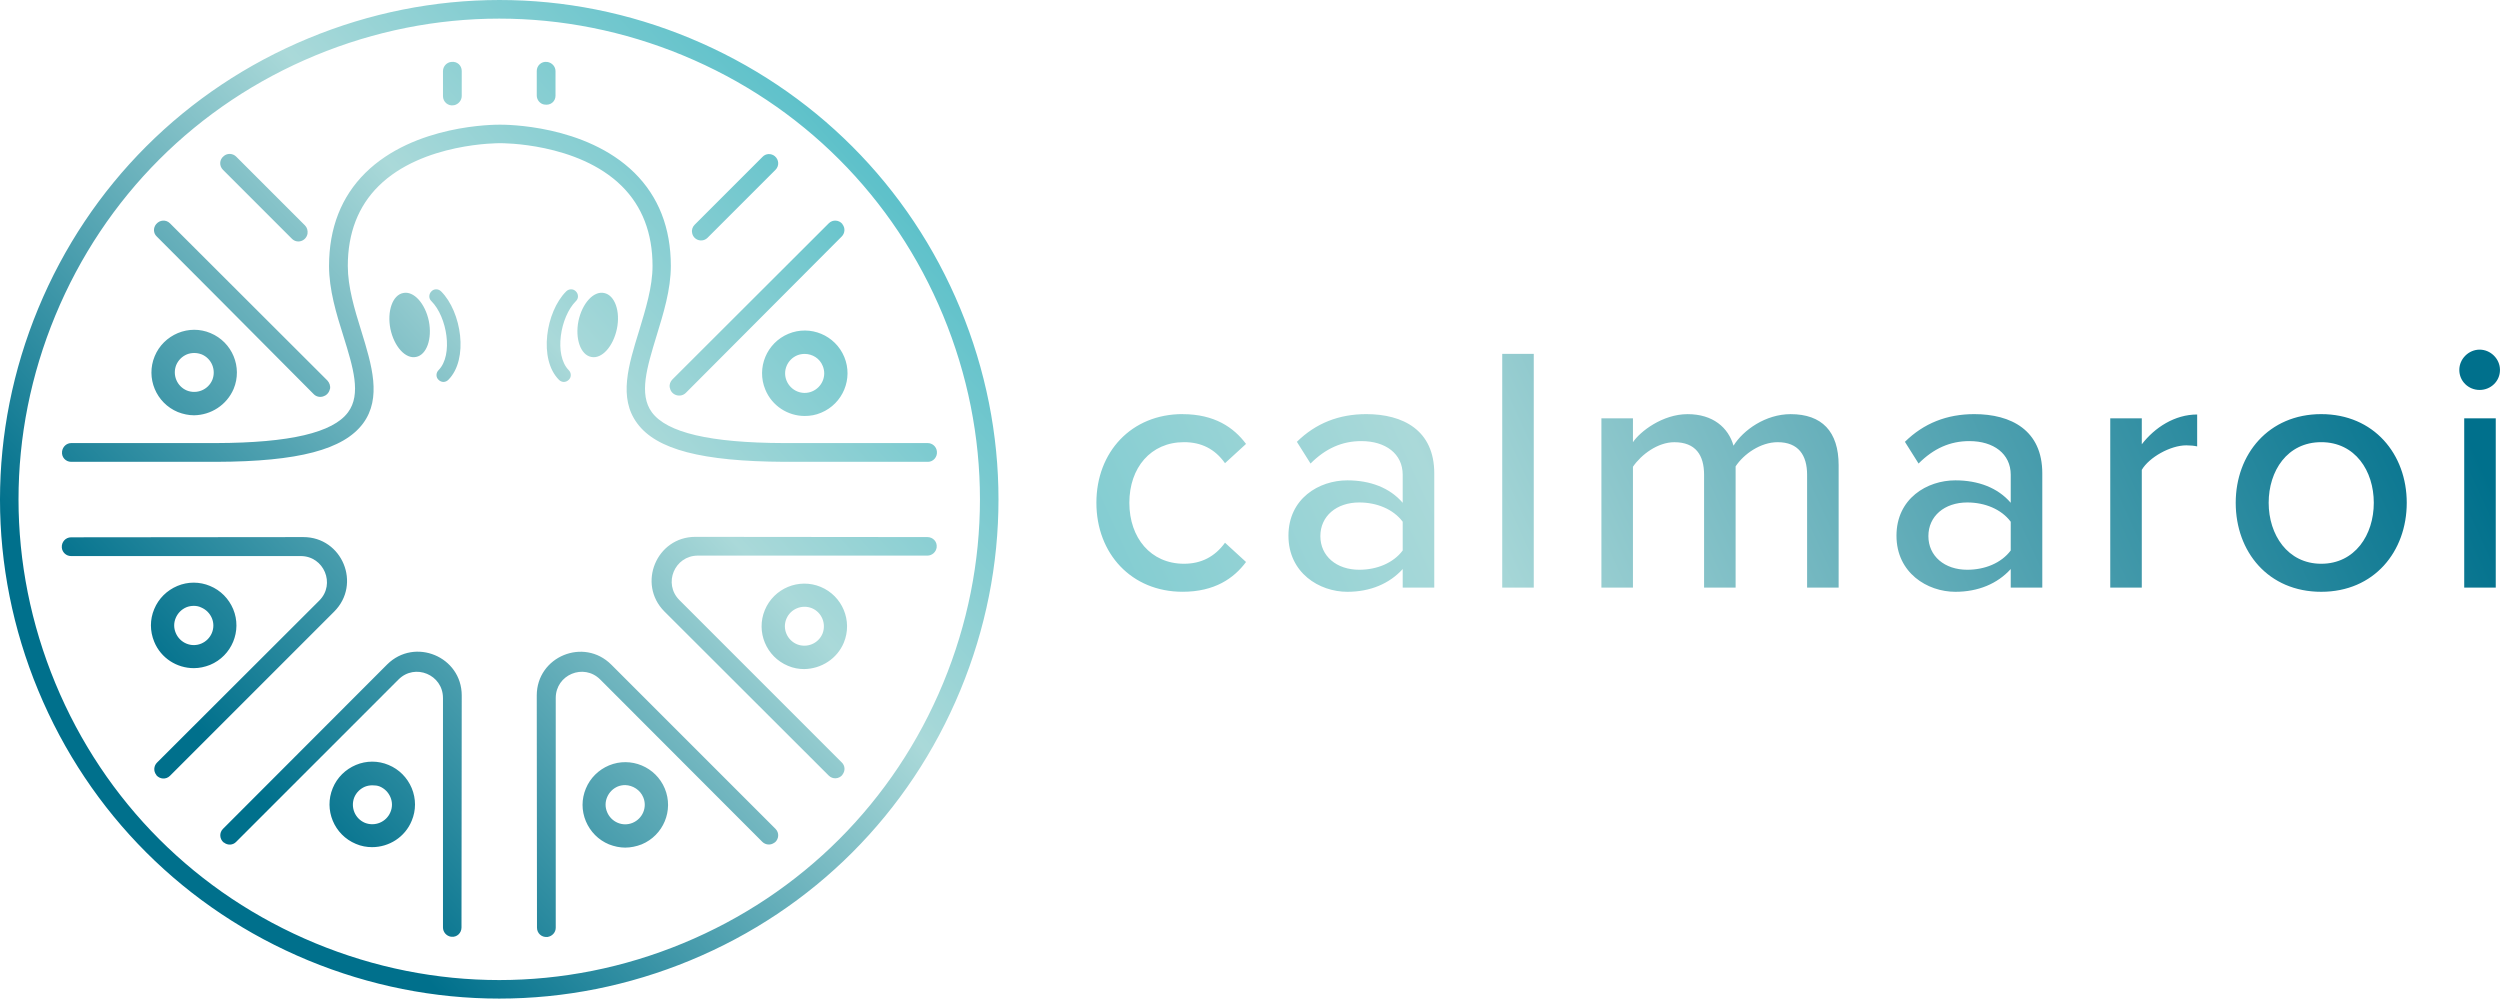 <?xml version="1.0" encoding="UTF-8"?>
<svg xmlns="http://www.w3.org/2000/svg" xmlns:xlink="http://www.w3.org/1999/xlink" id="Ebene_2" viewBox="0 0 1079.63 431.24">
  <defs>
    <linearGradient id="Unbenannter_Verlauf_2" x1="-2124.79" y1="3660.04" x2="-2402.45" y2="3405.78" gradientTransform="translate(-2029.58 -3334.11) rotate(-180) scale(1 -1)" gradientUnits="userSpaceOnUse">
      <stop offset="0" stop-color="#00708c"></stop>
      <stop offset=".6" stop-color="#aad9d9"></stop>
      <stop offset="1" stop-color="#5ec1ca"></stop>
    </linearGradient>
    <linearGradient id="Unbenannter_Verlauf" x1="1029.14" y1="324.75" x2="399.17" y2="37.39" gradientTransform="translate(0 431.88) scale(1 -1)" gradientUnits="userSpaceOnUse">
      <stop offset="0" stop-color="#00708c"></stop>
      <stop offset=".6" stop-color="#aad9d9"></stop>
      <stop offset="1" stop-color="#5ec1ca"></stop>
    </linearGradient>
  </defs>
  <path d="m334.9,357.94c1.7,1.7,1.5,4.4-.3,5.9h-.1c-1.6,1.3-3.9,1.1-5.3-.3l-70-70.1c-7.1-7.1-19.2-2.1-19.2,8v99.2c0,2-1.5,3.7-3.6,4h-.1c-2.4.2-4.4-1.6-4.4-4l-.1-100.3c0-16.8,20.3-25.2,32.2-13.3l70.9,70.9h0Zm-135.5-57.6c0-16.8-20.3-25.2-32.2-13.4l-70.9,71c-1.7,1.7-1.5,4.4.3,5.9h.1c1.6,1.3,3.9,1.2,5.3-.3l70.1-70.1c7.1-7.1,19.2-2.1,19.2,8v99.1c0,2,1.5,3.7,3.5,4h.1c2.4.3,4.4-1.6,4.4-4l.1-100.2h0Zm-55.1-36.2c11.9-11.9,3.5-32.2-13.3-32.2l-100.3.1c-2.4,0-4.2,2.1-4,4.4v.1c.2,2,1.9,3.6,4,3.6h99.2c10,0,15.1,12.1,8,19.2l-70.1,70c-1.4,1.4-1.6,3.7-.3,5.3v.1c1.5,1.8,4.2,2,5.9.3l70.9-70.9h0Zm156-32.3c-16.8,0-25.2,20.3-13.4,32.2l71,70.9c1.7,1.7,4.4,1.5,5.9-.3v-.1c1.3-1.6,1.2-3.9-.3-5.3l-70.1-70.1c-7.1-7.1-2.1-19.2,8-19.2h99.1c2,0,3.7-1.5,4-3.5v-.1c.3-2.4-1.6-4.4-4-4.4l-100.2-.1h0Zm5.3-129.2l29.3-29.3c1.7-1.7,1.5-4.4-.3-5.9h0c-1.6-1.3-3.9-1.2-5.3.3l-29.3,29.3c-.9.9-1.4,2.2-1.1,3.5v.1c.6,3.1,4.4,4.3,6.7,2h0Zm-65.7-61.3v-10.6c0-2-1.5-3.7-3.6-4h-.1c-2.4-.3-4.4,1.6-4.4,3.9v10.6c0,1.9,1.4,3.6,3.2,3.9h.1c2.6.5,4.8-1.3,4.8-3.8h0Zm-40.5.1v-10.8c0-2.4-2-4.2-4.4-3.9h-.1c-2,.2-3.6,1.9-3.6,4v10.8c0,2.5,2.3,4.4,4.7,3.9h.1c1.9-.4,3.3-2.1,3.3-4h0Zm-66.6,59.5h0c.2-1.4-.2-2.7-1.1-3.6l-29.7-29.7c-1.4-1.4-3.7-1.6-5.3-.3l-.1.1c-1.9,1.5-2,4.2-.3,5.9l29.7,29.7c2.3,2.4,6.2,1.1,6.8-2.1h0Zm9.6,67.3c0-.1,0-.2.1-.2.3-1.3-.2-2.7-1.1-3.7l-68-67.9c-1.7-1.7-4.4-1.5-5.9.3l-.1.1c-1.3,1.6-1.2,3.9.3,5.3,0,0,53,53.1,67.8,68.1,2.2,2.2,6.1,1.1,6.9-2h0Zm146.9-.7c.6,3.2,4.6,4.4,6.9,2.1,15.2-15.3,67.3-67.5,67.3-67.5,1.4-1.4,1.6-3.7.3-5.3v-.1c-1.5-1.8-4.2-2-5.9-.3l-67.5,67.4c-.9.9-1.4,2.2-1.2,3.5.1,0,.1.1.1.2h0Zm115.3,27.4c-.2-2-1.9-3.6-4-3.6h-62.2c-31.8-.1-50.4-4.5-56.9-13.3-5.7-7.8-2.1-19.4,2-32.9,3-9.8,6.2-20,6.2-30.3,0-16.4-5.3-29.9-15.7-40.2-21.2-20.9-55.9-20.8-58.1-20.8s-36.9-.1-58.1,20.8c-10.4,10.3-15.7,23.8-15.7,40.2,0,10.3,3.1,20.5,6.2,30.3,4.2,13.5,7.8,25.1,2,32.9-6.5,8.8-25.1,13.2-56.9,13.3H30.8c-2,0-3.7,1.5-4,3.6v.1c-.3,2.4,1.6,4.4,3.9,4.4h62.7c35.5-.1,55-5.3,63.4-16.6,8.1-11,3.8-25.1-.8-40-2.9-9.3-5.8-18.9-5.8-28,0-14.2,4.5-25.8,13.3-34.5,19-18.8,52.1-18.5,52.4-18.5h.2c.3,0,33.4-.3,52.4,18.5,8.8,8.7,13.3,20.3,13.3,34.5,0,9.1-3,18.7-5.8,28-4.6,14.9-9,29-.8,40,8.3,11.3,27.9,16.4,63.4,16.6h62.2c2.2,0,4.1-2.1,3.8-4.5h0Zm-211-30.9c8.9-8.9,5.7-29.4-3.1-38.2-1.2-1.2-3.1-1.2-4.2,0-1.2,1.2-1.2,3.1,0,4.2,6.8,6.8,9.5,23.3,3.1,29.8-1.2,1.2-1.2,3.1,0,4.2.6.6,1.4.9,2.1.9s1.5-.3,2.1-.9h0Zm-25-22c1.6,7.6,6.5,13.1,11.1,12.1,4.6-.9,7-7.9,5.5-15.5-1.6-7.6-6.5-13.1-11.1-12.1-4.6.9-7,7.9-5.5,15.5h0Zm72.8,22c-8.9-8.9-5.7-29.4,3.1-38.2,1.2-1.2,3.1-1.2,4.2,0,1.2,1.2,1.2,3.1,0,4.2-6.8,6.8-9.5,23.3-3.1,29.8,1.2,1.2,1.2,3.1,0,4.2-.6.6-1.4.9-2.1.9s-1.5-.3-2.1-.9h0Zm25-22c-1.6,7.6-6.5,13.1-11.1,12.1-4.6-.9-7-7.9-5.5-15.5,1.6-7.6,6.5-13.1,11.1-12.1,4.6.9,7.1,7.9,5.5,15.5h0Zm-88.6,212.4c1.9-4.5,1.9-9.5,0-14.1-1.9-4.5-5.4-8.1-10-10-4.5-1.9-9.6-1.9-14.1,0s-8.1,5.4-10,10c-3.9,9.4.6,20.2,10,24.1,2.3,1,4.7,1.4,7,1.4,7.3,0,14.2-4.3,17.1-11.4h0Zm-13.8-14.8h0c2.1.9,3.7,2.5,4.6,4.6s.9,4.4,0,6.5c-1.8,4.3-6.7,6.3-11,4.6-4.3-1.8-6.3-6.7-4.6-11,.9-2.1,2.5-3.7,4.6-4.6,1-.4,2.1-.6,3.2-.6s2.2.1,3.2.5h0Zm113.1,25c9.4-3.9,13.9-14.7,10-24.1s-14.7-13.9-24.1-10c-4.5,1.9-8.1,5.4-10,10s-1.9,9.5,0,14.1c1.9,4.5,5.4,8.1,10,10,2.3.9,4.7,1.4,7,1.4s4.8-.5,7.1-1.4h0Zm.7-20.3c1.8,4.3-.3,9.2-4.6,11-4.3,1.8-9.2-.3-11-4.6-.9-2.1-.9-4.4,0-6.5s2.5-3.7,4.6-4.6c1-.4,2.1-.6,3.2-.6,3.3.1,6.5,2.1,7.8,5.3h0Zm86.6-66.8c3.9-9.4-.6-20.2-10-24.1s-20.2.6-24.1,10h0c-3.9,9.4.6,20.2,10,24.1,2.3,1,4.7,1.4,7,1.4,7.3-.1,14.2-4.4,17.1-11.4Zm-24.8-10.3c1.8-4.3,6.7-6.3,11-4.6,4.3,1.8,6.3,6.7,4.6,11-1.8,4.3-6.7,6.3-11,4.6-4.3-1.8-6.4-6.7-4.6-11h0Zm15-89c9.4-3.9,13.9-14.7,10-24.1-3.9-9.4-14.7-13.9-24.1-10s-13.9,14.7-10,24.1c2.9,7.1,9.8,11.4,17,11.4,2.4,0,4.8-.4,7.1-1.4Zm.7-20.2c1.8,4.3-.3,9.2-4.6,11s-9.2-.3-11-4.6h0c-1.8-4.3.3-9.2,4.6-11,1-.4,2.1-.6,3.2-.6,3.3,0,6.5,1.9,7.8,5.2h0Zm-254.4,9.9h0c3.9-9.4-.6-20.2-10-24.1-4.5-1.9-9.5-1.9-14.1,0-4.5,1.9-8.1,5.4-10,10-3.9,9.4.6,20.2,10,24.1,2.3.9,4.7,1.4,7,1.4,7.3-.1,14.1-4.4,17.1-11.4h0Zm-13.8-14.9c4.3,1.8,6.3,6.7,4.6,11-1.8,4.3-6.7,6.3-11,4.6-4.3-1.8-6.3-6.7-4.6-11,.9-2.1,2.5-3.7,4.6-4.6,1-.4,2.1-.6,3.2-.6s2.1.2,3.2.6h0Zm3.6,134.1c9.4-3.9,13.9-14.7,10-24.1-1.9-4.5-5.4-8.1-10-10-4.5-1.9-9.6-1.9-14.1,0s-8.1,5.4-10,10c-1.9,4.5-1.9,9.5,0,14.1,2.9,7.1,9.8,11.4,17.1,11.4,2.4,0,4.7-.5,7-1.4h0Zm-3.8-24.8c2.1.9,3.7,2.5,4.6,4.6,1.8,4.3-.3,9.2-4.6,11-4.3,1.8-9.2-.3-11-4.6-.9-2.1-.9-4.4,0-6.5s2.5-3.7,4.6-4.6c1-.4,2.1-.6,3.2-.6s2.2.2,3.2.7h0Zm211.2,152.4c53.2-22,94.6-63.5,116.6-116.6s22-111.8,0-164.9c-22-53.1-63.5-94.6-116.6-116.7-53.1-22.1-111.8-22-164.9,0S38.5,80.04,16.5,133.24c-22,53.2-22,111.8,0,164.9s63.5,94.6,116.6,116.6c26.6,11,54.5,16.5,82.5,16.5s55.9-5.5,82.5-16.5h0Zm-3.1-390.8c51.2,21.2,91.1,61.1,112.3,112.3,21.2,51.2,21.2,107.6,0,158.8-21.2,51.2-61.1,91.1-112.3,112.3s-107.6,21.2-158.8,0-91.1-61.1-112.3-112.3c-21.2-51.2-21.2-107.6,0-158.8S85,45.14,136.2,23.94c25.6-10.6,52.5-15.9,79.4-15.9s53.8,5.3,79.4,15.9h0Z" style="fill:url(#Unbenannter_Verlauf_2); stroke-width:0px;"></path>
  <path d="m510.71,178.85c13.77,0,22.1,5.75,27.39,12.86l-9.08,8.32c-4.39-6.21-10.29-9.08-17.7-9.08-14.37,0-23.61,11.04-23.61,26.18s9.23,26.33,23.61,26.33c7.42,0,13.32-3.03,17.7-9.08l9.08,8.32c-5.29,7.11-13.62,12.86-27.39,12.86-22.1,0-37.23-16.49-37.23-38.44s15.14-38.29,37.23-38.29v.02Zm95.05,74.91v-8.02c-5.75,6.36-14.07,9.83-23.91,9.83-12.11,0-25.43-8.17-25.43-24.22s13.17-23.91,25.43-23.91c9.83,0,18.31,3.17,23.91,9.69v-12.11c0-9.08-7.42-14.53-17.86-14.53-8.32,0-15.44,3.17-21.94,9.69l-5.9-9.38c8.17-8.03,18.16-11.96,29.97-11.96,15.89,0,29.36,6.96,29.36,25.57v49.34h-13.63Zm0-28.45c-4.09-5.45-11.2-8.32-18.77-8.32-9.84,0-16.79,5.9-16.79,14.53s6.96,14.53,16.79,14.53c7.57,0,14.68-2.87,18.77-8.32v-12.41h0Zm42.98,28.45v-100.95h13.62v100.95h-13.62Zm131.66,0v-48.73c0-8.48-3.78-14.07-12.71-14.07-7.42,0-14.68,5.15-18.16,10.44v52.37h-13.62v-48.73c0-8.48-3.63-14.07-12.86-14.07-7.11,0-14.23,5.29-17.86,10.59v52.21h-13.62v-73.1h13.62v10.29c3.03-4.54,12.71-12.11,23.61-12.11s17.56,5.75,19.82,13.62c4.24-6.81,13.92-13.62,24.66-13.62,13.46,0,20.74,7.41,20.74,22.1v52.82h-13.62,0Zm87.94,0v-8.02c-5.75,6.36-14.07,9.83-23.91,9.83-12.11,0-25.43-8.17-25.43-24.22s13.17-23.91,25.43-23.91c9.83,0,18.31,3.17,23.91,9.69v-12.11c0-9.08-7.42-14.53-17.86-14.53-8.32,0-15.44,3.17-21.94,9.69l-5.9-9.38c8.17-8.03,18.16-11.96,29.97-11.96,15.89,0,29.36,6.96,29.36,25.57v49.34h-13.63Zm0-28.45c-4.09-5.45-11.2-8.32-18.77-8.32-9.84,0-16.79,5.9-16.79,14.53s6.96,14.53,16.79,14.53c7.57,0,14.68-2.87,18.77-8.32v-12.41h0Zm42.98,28.45v-73.1h13.62v11.2c5.61-7.26,14.23-12.86,23.91-12.86v13.78c-1.36-.3-2.87-.46-4.69-.46-6.82,0-16.04,5.15-19.22,10.59v50.85h-13.63Zm54.18-36.63c0-21.03,14.23-38.29,36.93-38.29s36.93,17.25,36.93,38.29-14.07,38.44-36.93,38.44-36.93-17.25-36.93-38.44h0Zm59.63,0c0-13.77-8.02-26.18-22.7-26.18s-22.7,12.41-22.7,26.18,8.17,26.33,22.7,26.33,22.7-12.41,22.7-26.33Zm36.93-57.36c0-4.84,4.08-8.78,8.78-8.78s8.78,3.94,8.78,8.78-3.94,8.63-8.78,8.63-8.78-3.79-8.78-8.63Zm2.12,93.98v-73.1h13.62v73.1h-13.62Z" style="fill:url(#Unbenannter_Verlauf); stroke-width:0px;"></path>
</svg>
